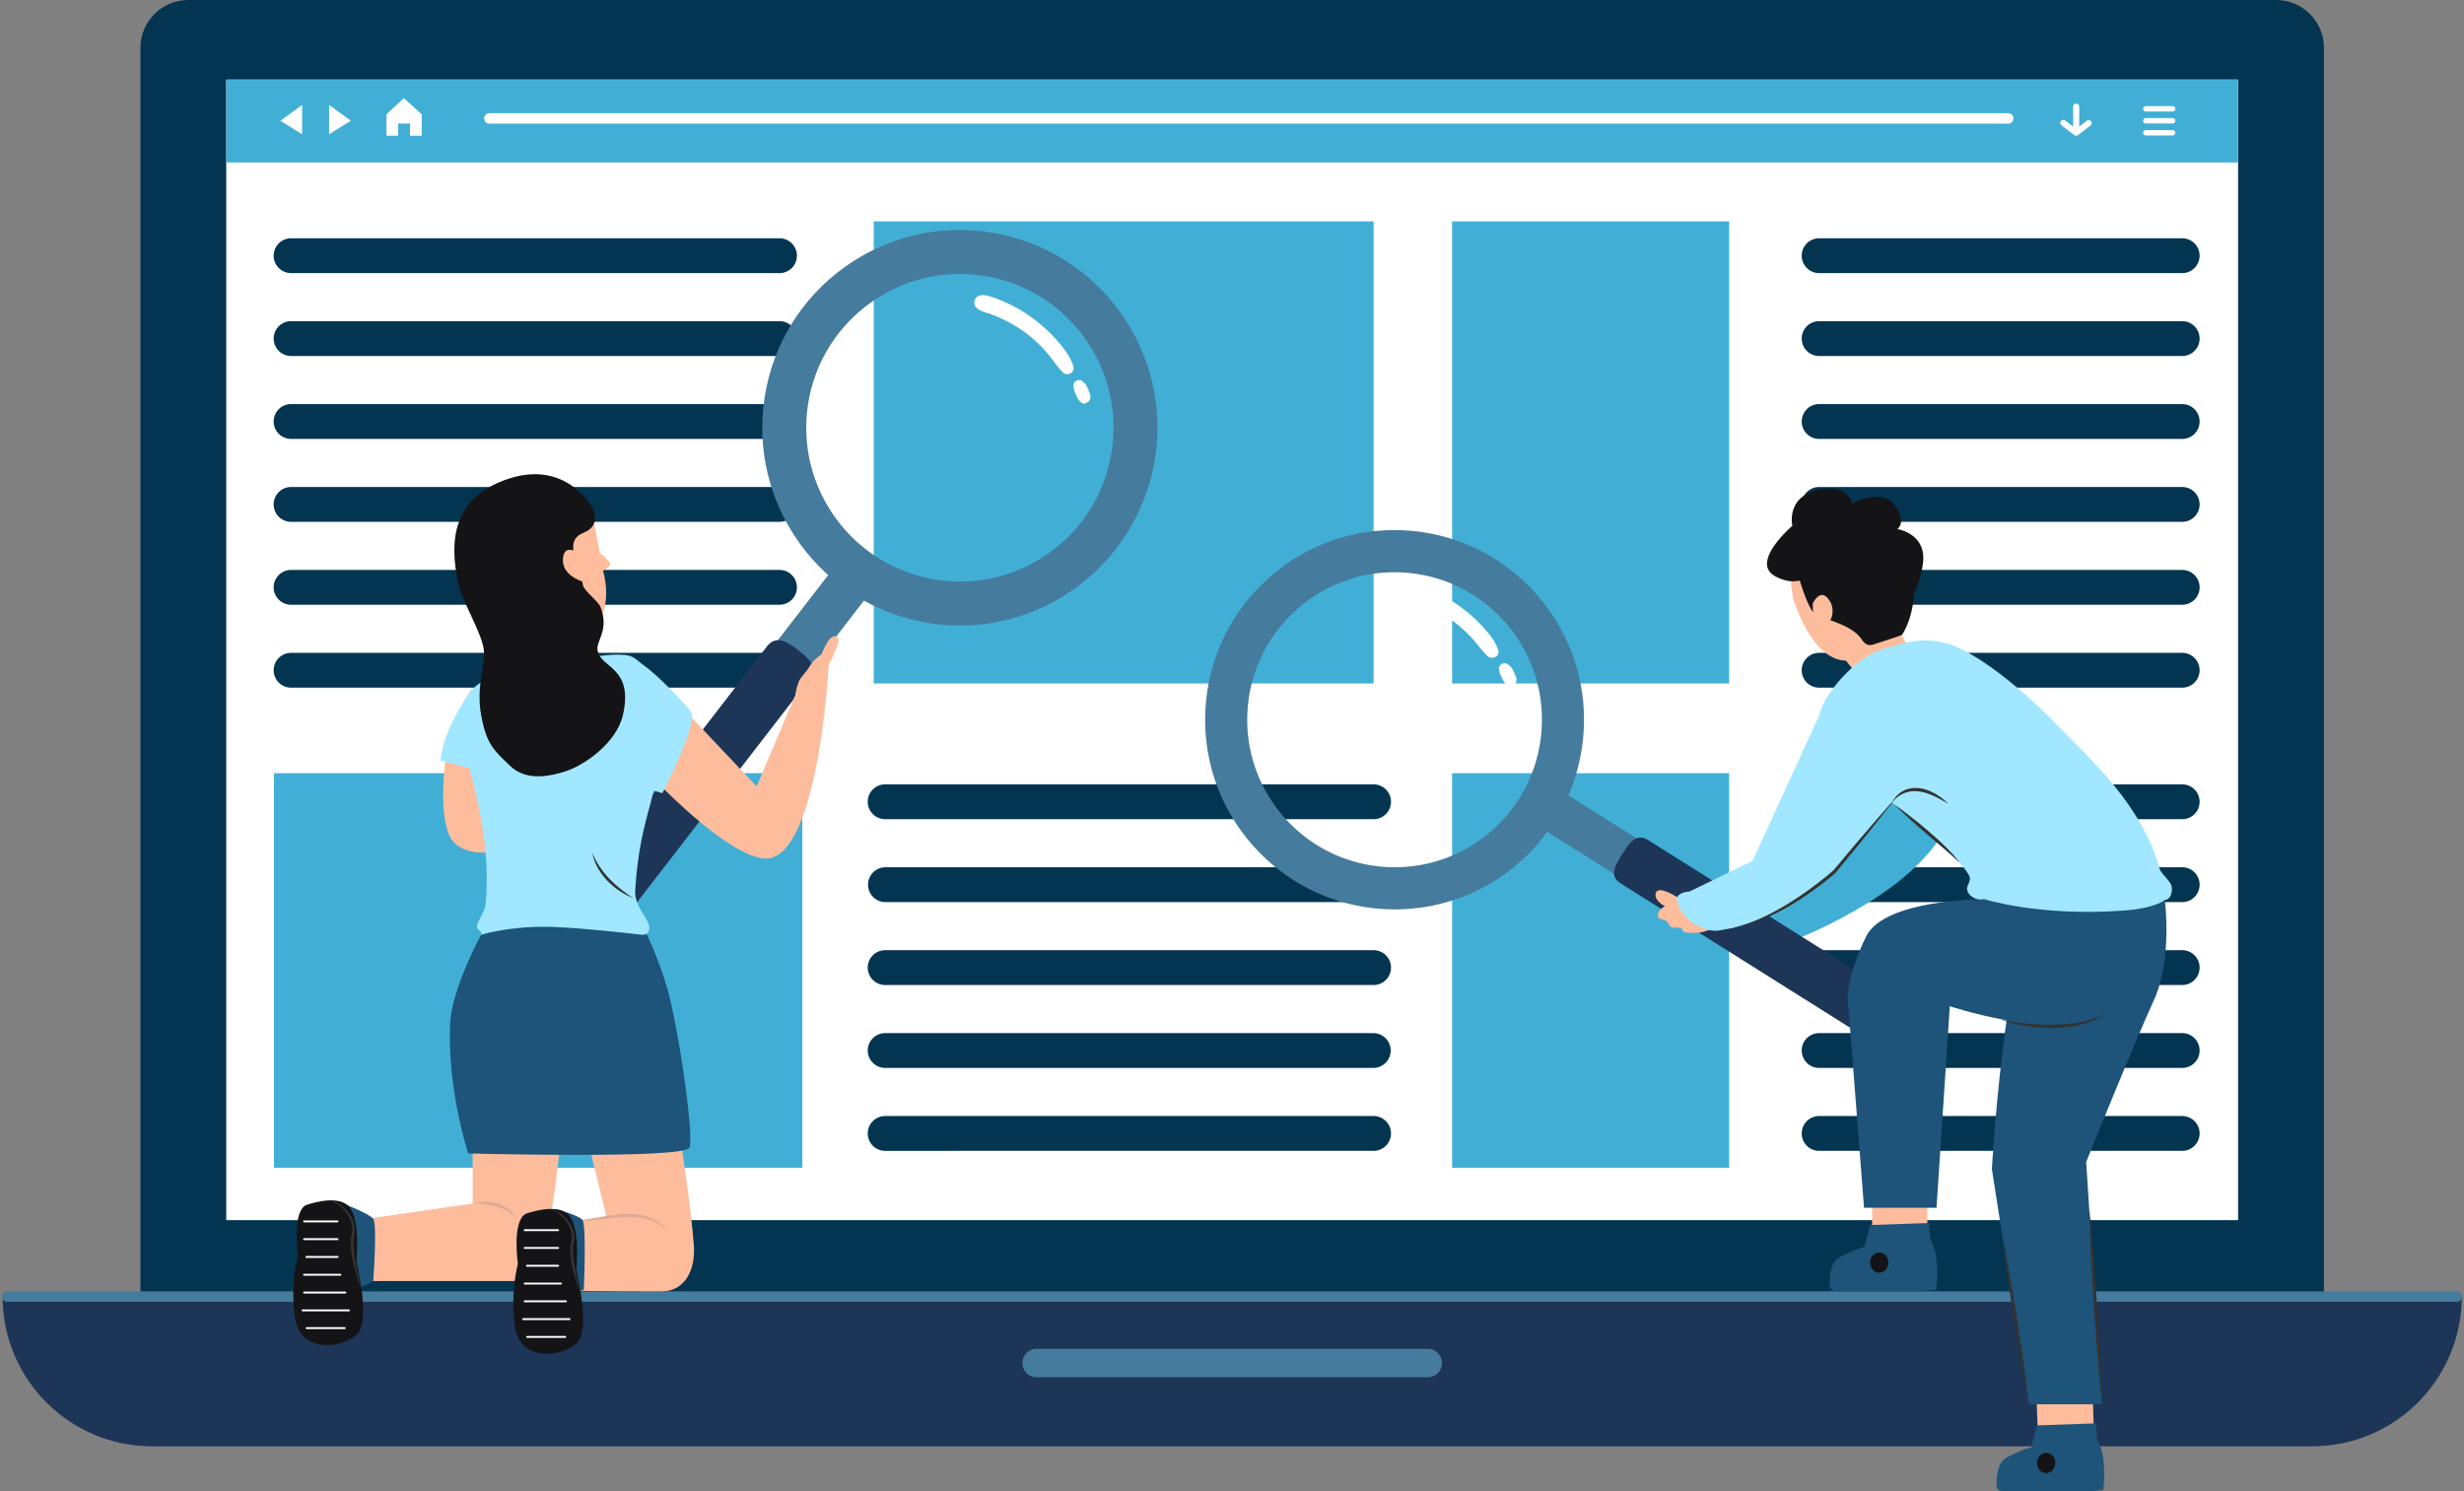 <svg width="446" height="270" fill="none" xmlns="http://www.w3.org/2000/svg"><rect width="100%" height="100%" fill="#808080" stroke="none"/><g clip-path="url(#clip0_2438_11286)"><path d="M395.538 222.369s11.363-8.372 8.518-29.61c0 0-19.047 9.445-8.518 29.61z" fill="#86DCCB"/><path d="M178.13 62.862l-.161-.107c-.173-.114-17.601-11.656-34.356-16.99a.242.242 0 01-.155-.298c.036-.125.173-.19.298-.155 15.958 5.078 32.505 15.756 34.314 16.942 1.881-1.9 19.624-19.742 22.541-20.845a.237.237 0 01.303.137.237.237 0 01-.136.304c-2.923 1.103-22.315 20.672-22.506 20.875l-.136.137h-.006zm-5.06-25.642l-.202-.19c-10.285-9.636-40.945-22.806-41.255-22.937a.242.242 0 01-.125-.31.242.242 0 01.31-.125c.31.131 30.654 13.164 41.189 22.841 1.976-2.914 19.672-28.865 24.386-31.38a.233.233 0 01.22.411c-4.785 2.55-24.177 31.166-24.374 31.452l-.155.227.006.011z" fill="#A0CFD1"/><path d="M411.99 0H34.081c-4.786 0-8.666 3.885-8.666 8.676v224.682c0 4.791 3.88 8.676 8.666 8.676H411.99c4.786 0 8.666-3.885 8.666-8.676V8.676c0-4.791-3.88-8.676-8.666-8.676z" fill="#033551"/><path d="M405.109 14.41H40.95v206.475h364.16V14.409z" fill="#fff"/><path d="M141.089 49.442H52.688a3.152 3.152 0 010-6.304h88.407a3.152 3.152 0 010 6.304h-.006zm0 15.005H52.688a3.152 3.152 0 010-6.304h88.407a3.152 3.152 0 010 6.304h-.006zm0 15.011H52.688a3.152 3.152 0 010-6.305h88.407a3.152 3.152 0 010 6.305h-.006zm0 15.011H52.688a3.152 3.152 0 010-6.305h88.407a3.152 3.152 0 010 6.305h-.006zm0 15.011H52.688a3.151 3.151 0 010-6.304h88.407a3.152 3.152 0 010 6.304h-.006zm0 15.011H52.688a3.151 3.151 0 010-6.304h88.407a3.152 3.152 0 010 6.304h-.006zm253.908-75.049h-65.724a3.152 3.152 0 010-6.304h65.724a3.151 3.151 0 013.148 3.152 3.15 3.15 0 01-3.148 3.152zm0 15.005h-65.724a3.152 3.152 0 010-6.304h65.724a3.151 3.151 0 013.148 3.152 3.15 3.15 0 01-3.148 3.152zm0 15.011h-65.724a3.152 3.152 0 010-6.305h65.724a3.151 3.151 0 013.148 3.153 3.15 3.15 0 01-3.148 3.152zm0 15.011h-65.724a3.152 3.152 0 010-6.305h65.724a3.151 3.151 0 013.148 3.152c0 1.74-1.41 3.153-3.148 3.153zm0 15.011h-65.724a3.152 3.152 0 010-6.304h65.724a3.15 3.15 0 013.148 3.152 3.15 3.15 0 01-3.148 3.152zm0 15.011h-65.724a3.152 3.152 0 010-6.304h65.724a3.15 3.15 0 013.148 3.152 3.15 3.15 0 01-3.148 3.152zm0 23.807h-65.724a3.152 3.152 0 010-6.305h65.724a3.151 3.151 0 013.148 3.153 3.15 3.15 0 01-3.148 3.152zm0 15.011h-65.724a3.153 3.153 0 010-6.305h65.724a3.15 3.15 0 013.148 3.152c0 1.74-1.41 3.153-3.148 3.153zm0 15.01h-65.724a3.152 3.152 0 010-6.304h65.724a3.15 3.15 0 013.148 3.152 3.15 3.15 0 01-3.148 3.152zm0 15.012h-65.724a3.152 3.152 0 010-6.305h65.724a3.152 3.152 0 013.148 3.153 3.15 3.15 0 01-3.148 3.152zm0 15.011h-65.724a3.152 3.152 0 010-6.305h65.724a3.15 3.15 0 013.148 3.152 3.151 3.151 0 01-3.148 3.153zm-146.37-60.044H160.22a3.152 3.152 0 010-6.305h88.407a3.152 3.152 0 010 6.305zm0 15.011H160.22a3.153 3.153 0 010-6.305h88.407a3.152 3.152 0 010 6.305zm0 15.01H160.22a3.152 3.152 0 010-6.304h88.407a3.152 3.152 0 010 6.304zm0 15.012H160.22a3.152 3.152 0 010-6.305h88.407a3.153 3.153 0 010 6.305zm0 15.011H160.22a3.152 3.152 0 010-6.305h88.407a3.152 3.152 0 010 6.305z" fill="#033551"/><path d="M248.627 40.075h-90.473v83.654h90.473V40.075zm64.361 0h-50.147v83.654h50.147V40.075zm-167.756 99.899H49.587v71.425h95.645v-71.425zm167.756 0h-50.147v71.425h50.147v-71.425z" fill="#41AFD5"/><path d="M418.531 261.825H27.54c-14.952 0-27.07-12.133-27.07-27.102h445.126c0 14.969-12.119 27.102-27.071 27.102h.006z" fill="#1D3557"/><path d="M258.436 249.328h-70.807a2.57 2.57 0 01-2.571-2.574 2.57 2.57 0 012.571-2.574h70.807a2.57 2.57 0 012.572 2.574 2.57 2.57 0 01-2.572 2.574z" fill="#457B9D"/><path d="M405.109 14.41H40.95v14.998h364.16V14.41z" fill="#41AFD5"/><path d="M76.008 20.404l-2.916-2.64-2.827 2.64-.316.291v3.874h2.12v-2.205h2.142v2.205h2.119v-3.873l-.322-.293zm-21.32-1.4v5.303l-3.94-2.449 3.94-2.854zm4.887 0v5.303l3.94-2.449-3.94-2.854zm316.232 5.053a.547.547 0 01-.548-.549v-4.213a.547.547 0 111.095 0v4.213a.546.546 0 01-.547.549z" fill="#fff"/><path d="M375.807 24.581a.54.54 0 01-.334-.113l-2.363-1.805a.55.55 0 01.667-.87l2.03 1.549 1.916-1.49a.544.544 0 01.768.101.545.545 0 01-.101.77l-2.25 1.745a.548.548 0 01-.333.113zm-12.315-2.193H88.585a.946.946 0 01-.946-.947c0-.525.423-.948.946-.948h274.913c.524 0 .946.423.946.948a.945.945 0 01-.946.947h-.006zm29.761-2.205h-4.845a.487.487 0 01-.489-.488c0-.268.221-.489.489-.489h4.845a.49.49 0 01.488.489.491.491 0 01-.488.488zm0 2.169h-4.845a.487.487 0 01-.489-.488c0-.268.221-.489.489-.489h4.845a.49.49 0 01.488.489.491.491 0 01-.488.488zm0 2.169h-4.845a.487.487 0 01-.489-.488c0-.269.221-.49.489-.49h4.845c.267 0 .488.221.488.49a.491.491 0 01-.488.488z" fill="#fff"/><path d="M444.685 235.669H1.315a.945.945 0 01-.947-.947c0-.524.423-.948.947-.948H444.69c.524 0 .946.424.946.948a.945.945 0 01-.946.947h-.006z" fill="#457B9D"/><path d="M115.608 181.651H91.686a2.328 2.328 0 01-2.327-2.33 2.328 2.328 0 012.327-2.33h23.922a2.328 2.328 0 012.327 2.33 2.328 2.328 0 01-2.327 2.33z" fill="#A8DADC"/><path d="M110.704 165.347a3.952 3.952 0 01-2.429-.828 3.98 3.98 0 01-.714-5.578l42.748-55.354a3.968 3.968 0 015.571-.715 3.98 3.98 0 01.715 5.578l-42.749 55.354a3.969 3.969 0 01-3.148 1.543h.006z" fill="#457B9D"/><path d="M108.823 168.666a4.799 4.799 0 01-2.959-1.013 4.853 4.853 0 01-.869-6.8l33.815-43.811c1.637-2.115 3.583-.953 5.702.686 2.113 1.638 3.595 3.122 1.958 5.244l-33.814 43.811a4.837 4.837 0 01-3.833 1.883z" fill="#1D3557"/><path d="M173.755 113.241c-1.923 0-3.875-.155-5.833-.483-19.452-3.212-32.672-21.667-29.469-41.141 1.553-9.434 6.684-17.699 14.445-23.27 7.762-5.572 17.226-7.783 26.654-6.228 9.422 1.556 17.678 6.692 23.243 14.463 5.566 7.77 7.774 17.245 6.22 26.685-2.88 17.513-18.082 29.98-35.26 29.98v-.006zm-4.542-8.331c7.333 1.21 14.69-.513 20.732-4.845 6.035-4.332 10.029-10.762 11.237-18.097 1.209-7.342-.512-14.708-4.839-20.756-4.327-6.043-10.749-10.041-18.076-11.25-15.131-2.492-29.47 7.794-31.964 22.948-2.494 15.148 7.792 29.503 22.922 32h-.012z" fill="#457B9D"/><path d="M176.427 54.383c.566-1.746 3.089-.644 4.232-.208a26.596 26.596 0 017.577 4.457 27.101 27.101 0 013.429 3.385c1.071 1.275 2.178 2.735 2.637 4.356.321 1.144-1.203 1.776-1.959 1.019-1-1.007-1.767-2.27-2.696-3.361a24.406 24.406 0 00-2.934-2.932c-2.143-1.794-4.578-3.164-7.185-4.16-1.095-.417-3.654-.834-3.101-2.55v-.006zm17.928 15.941a31.669 31.669 0 01-.053-.304 1.008 1.008 0 01.904-1.21c.203-.017.465.012.625.15.197.16.435.333.602.53.172.208.297.465.41.715.203.435.369.894.5 1.358.084.292-.006.686-.166.936-.167.256-.483.47-.78.542-.917.227-1.625-1.507-1.72-1.781-.054-.132-.102-.263-.161-.394a1.933 1.933 0 01-.155-.542h-.006z" fill="#fff"/><path d="M64.854 231.904h29.898c1.619-.447 3.035-1.425 3.22-2.271 2.744-12.806 3.69-25.26 3.952-28.037.732-7.705.732-28.252.732-28.252l-17.1 2.568v41.958l-21.369 3.099.667 10.929v.006z" fill="#FDBD9D"/><path d="M85.562 217.876c1.404-.381 2.922-.429 4.368-.053.72.196 1.423.5 2.024.953.601.447 1.101 1.043 1.375 1.728-.958-1.108-2.202-1.758-3.547-2.103-1.346-.364-2.762-.429-4.214-.519l-.006-.006z" fill="#DEAC93"/><path d="M118.293 175.912s6.255 35.743 7.297 49.496c.333 4.398-1.554 8.373-5.827 8.373-8.571 0-17.708-.131-17.708-.131l-1.422-12.294 9.178-.971-11.184-45.575 19.666 1.102z" fill="#FDBD9D"/><path d="M104.591 221.046l2.137-.393 2.136-.369c1.417-.257 2.869-.483 4.339-.525 1.465-.03 2.965.09 4.369.608.697.262 1.363.602 1.947 1.067a5.857 5.857 0 011.428 1.662c-.91-1.138-2.16-1.913-3.517-2.3-1.358-.387-2.786-.489-4.209-.441-1.428.036-2.845.238-4.291.399l-2.167.197c-.726.042-1.446.089-2.178.095h.006z" fill="#DEAC93"/><path d="M85.443 124.712s-2.822 3.695-4.125 9.129c-1.304 5.435-1.953 15.863.869 18.688 2.821 2.825 8.03 1.519 8.03 1.519l-4.774-29.336z" fill="#FDBD9D"/><path d="M117.18 169.345s2.886 6.168 4.136 11.644c2.488 10.929 4.179 25.404 3.488 26.786-1.035 2.068-40.064 1.037-40.064 1.037s-3.958-12.198-3.232-23.938c.351-5.661 5.226-15.243 5.637-15.654.553-.56 6.154-1.669 12.458-1.812 7.892-.178 16.833.775 17.577 1.943v-.006z" fill="#1E5479"/><path d="M79.764 137.709l6.012 1.555-.333-14.546s-5.292 7.169-5.679 12.991z" fill="#A1E7FF"/><path d="M88.097 158.089a50.241 50.241 0 01-.226 5.822c-.09.972-1.393 2.795-1.518 3.689-.125.876.929.828.786 1.615 0 0 5.22-1.615 12.398-1.424 5.893.16 16.541 1.424 16.541 1.424s1.554.256 1.423-1.424c-.131-1.681-2.696-3.618-2.518-6.597.774-12.937 4.018-16.62 4.393-25.106.375-8.396-1.298-15.475-5.042-17.21-3.994-1.853-25.421 4.094-25.421 4.094-3.97.549-5.429 4.35-5.208 11.305.053 1.74 4.142 12.24 4.392 23.806v.006z" fill="#A1E7FF"/><path d="M122.804 127.418c1.161 1.162 14.155 14.945 14.155 14.945l6.981-16.501 6.203-7.764s-1 24.563-6.792 33.877c-.958 1.543-2.053 2.67-3.291 3.194-1.387.584-3.316.119-5.453-.935-6.868-3.391-15.874-12.842-15.874-12.842l4.071-13.974z" fill="#FDBD9D"/><path d="M113.692 119.009c2.845.256 9.91 7.997 11.374 9.833 1.464 1.835-5.172 14.748-5.172 14.748l-7.339-2.163s-1.709-22.68 1.137-22.418z" fill="#A1E7FF"/><path d="M107.704 99.517s3.101 2.055 2.696 2.8c-.405.739-1.613 1.139-1.613 1.139l-1.083-3.94z" fill="#FDBD9D"/><path d="M103.853 116.297c-5.44 1.508-10.41-2.8-11.84-7.967l-2.267-8.188c-1.428-5.166 1.417-10.464 6.357-11.834 4.94-1.371 10.107 1.704 11.535 6.864l1.548 8.272c1.428 5.166.107 11.346-5.333 12.853z" fill="#FDBD9D"/><path d="M106.829 91.287s2.654 3.618-1.256 5.185c-3.696 1.484-.756 5.709-.042 9.499.179.959 2.768 2.89 3.149 3.873 1.589 4.118-.613 5.959-.542 7.61.161 3.546 6.708 2.997 4.595 12.061-1.166 5.012-7.077 9.171-10.654 10.208-1.952.566-6.583 1.966-9.738-1.067-2.88-2.771-4.256-3.831-5.232-9.075-1.035-5.59.923-9.326.417-12.276-.506-2.95-3.875-8.617-4.5-11.352-2.06-9.004-.256-15.392 7.333-18.646 8.678-3.719 14.041.447 16.464 3.98h.006z" fill="#141417"/><path d="M106.519 101.573s-4.19-4.2-4.601-.56c-.411 3.641 4.583 4.571 4.583 4.571l.012-4.011h.006zm42.82 20.082s3-5.452 2.339-6.173c-1.22-1.329-2.553 1.913-2.976 2.979 0 0-1.381.852-2.125 2.128-.744 1.275-1.595 1.811-2.018 2.872-.422 1.067-.619 2.402-.619 2.402s4.875-2.938 5.405-4.214l-.006.006z" fill="#FDBD9D"/><path d="M107.245 154.43c.328.888.798 1.692 1.298 2.461a17.192 17.192 0 001.726 2.157 21.71 21.71 0 002.048 1.865c.351.304.744.554 1.107.846.375.28.773.525 1.154.811a32.582 32.582 0 01-1.285-.59c-.405-.244-.834-.459-1.214-.739-.792-.524-1.512-1.156-2.185-1.835a12.06 12.06 0 01-1.696-2.301c-.465-.834-.822-1.734-.959-2.675h.006z" fill="#333"/><path d="M100.638 218.901s4.006 1.025 4.78 1.943c.774.918.256 12.681.256 12.681l-4.327.709-.709-15.333z" fill="#1E5479"/><path d="M95.103 219.754s5.547-2.098 7.762.125c2.214 2.223 1.476 9.129 1.476 9.868 0 .739 2.708 10.983 0 13.45-2.709 2.467-10.107 3.331-11.09-2.837-.987-6.167.495-11.596.495-11.596s-1.107-7.527 1.357-9.004v-.006z" fill="#141417"/><path d="M98.9 218.89c.762-.042 1.518.202 2.191.572.672.375 1.256.906 1.738 1.513.476.608.857 1.317 1.03 2.098.089.387.125.787.107 1.186-.012.405-.137.798-.179 1.138-.167 1.436.078 2.944.351 4.41.268 1.478.637 2.938 1.012 4.398-.607-1.389-1.065-2.837-1.44-4.309a18.868 18.868 0 01-.411-2.252c-.083-.763-.131-1.538-.012-2.324.066-.412.173-.745.191-1.097.029-.351 0-.709-.066-1.061a5.38 5.38 0 00-.863-1.978 6.1 6.1 0 00-1.565-1.537c-.613-.418-1.322-.704-2.072-.763l-.012.006z" fill="#333"/><path d="M102.299 242.195H95.43a.173.173 0 110-.345h6.869a.173.173 0 110 .345zm.78-3.223h-8.38a.173.173 0 010-.346h8.38a.173.173 0 010 .346zm-.643-3.218h-7.464a.173.173 0 010-.346h7.464c.095 0 .173.078.173.173a.174.174 0 01-.173.173zm-.911-3.218h-6.547a.173.173 0 010-.346h6.547a.173.173 0 010 .346zm-.506-3.225h-5.63a.172.172 0 110-.345h5.63a.172.172 0 110 .345zm0-3.217h-6.041a.173.173 0 010-.346h6.041a.173.173 0 010 .346zm0-3.224h-6.041a.173.173 0 010-.346h6.041a.173.173 0 010 .346z" fill="#fff"/><path d="M62.378 217.995s4.393 1.681 5.172 2.652c.78.971 0 11.322 0 11.322l-4.458 2.265-.708-16.239h-.006z" fill="#1E5479"/><path d="M55.295 218.198s5.547-2.098 7.761.125c2.22 2.223 1.477 9.129 1.477 9.868 0 .739 2.708 10.983 0 13.45-2.709 2.467-10.107 3.331-11.09-2.836-.987-6.168.495-11.597.495-11.597s-1.107-7.526 1.357-9.004v-.006z" fill="#141417"/><path d="M59.17 217.334c.78-.042 1.56.239 2.232.644.678.411 1.256.977 1.726 1.615.47.643.84 1.376 1 2.175.083.399.113.81.09 1.221a3.547 3.547 0 01-.096.614 6.15 6.15 0 00-.095.542c-.137 1.484.113 3.034.387 4.541.273 1.52.642 3.021 1.011 4.529-.6-1.436-1.059-2.926-1.434-4.439-.173-.763-.333-1.532-.423-2.313-.095-.78-.142-1.573-.041-2.377.024-.197.065-.405.113-.602a3.994 3.994 0 00.042-1.633 5.658 5.658 0 00-.84-2.062 6.365 6.365 0 00-1.56-1.638c-.612-.453-1.332-.769-2.106-.829l-.006.012z" fill="#333"/><path d="M62.378 240.604h-6.869a.172.172 0 110-.345h6.869a.173.173 0 110 .345zm.774-3.217h-8.38a.173.173 0 010-.346h8.38a.173.173 0 110 .346zm-.637-3.224H55.05a.173.173 0 010-.346h7.464a.173.173 0 010 .346zm-.917-3.219h-6.547a.173.173 0 110-.345h6.547a.172.172 0 110 .345zm-.506-3.218h-5.63a.172.172 0 110-.345h5.63a.173.173 0 110 .345zm0-3.223h-6.041a.173.173 0 010-.346h6.041a.173.173 0 010 .346zm0-3.218h-6.041a.173.173 0 010-.346h6.041a.173.173 0 010 .346z" fill="#fff"/><path d="M341.909 140.11s-4.506 9.63-8.392 14.171c-3.887 4.541-15.125 10.923-15.125 10.923l7.131 4.648s6.065-2.27 13.392-6.918c8.857-5.626 12.018-10.733 13.178-12.759 3.048-5.339-10.184-10.059-10.184-10.059v-.006z" fill="#41AFD5"/><path d="M378.973 258.046l-.202-5.923h-10.19l.244 6.18 10.148-.257zm-35.01-143.459l2.476 4.386-8.613 5.292-4.577-5.786s7.863-4.654 10.72-3.892h-.006z" fill="#FDBD9D"/><path d="M324.571 108.378s2.97 10.083 8.636 11.12c5.667 1.037 8.643-5.703 8.643-5.703s-4.435-14.719-8.399-15.482c-3.964-.763-11.095-1.4-8.874 10.065h-.006z" fill="#FDBD9D"/><path d="M343.427 95.78s1.875-1.227-.583-4.463c-2.31-3.045-7.56-.197-7.56-.197s-.839-3.426-5.815-2.52c-6.303 1.15-5.041 6.596-5.041 6.596s-7.756 6.597-3.101 9.124c1.815.983 3.303 1.049 4.44.768.47 1.526 1.095 3.332 1.809 4.75.542 1.084.905 1.549 2.863 2.163 3.292 1.025 5.506 2.217 6.482 3.677.625.941 1.226 1.317 2.268.971 4.976-1.633 4.363-1.412 5.107-1.746 0 0 1.946-2.807 2.119-7.365a17.508 17.508 0 001.667-5.739c.583-5.238-4.655-6.019-4.655-6.019z" fill="#141417"/><path d="M328.118 109.242s1.542-3.326 3.238-.161c.506.941.381 2.139.167 2.723-.393 1.084-1.512 1.591-1.512 1.591l-1.845-2.211-.054-1.948.006.006z" fill="#FDBD9D"/><path d="M367.224 254.22h13.231l-2.845-43.859s8.809-21.81 12.238-29.247c3.428-7.437 2-18.205 2-18.205s-16.821-15.791-23.029-2.157c-6.208 13.634-8.274 50.902-8.274 50.902l6.673 42.566h.006z" fill="#1E5479"/><path d="M380.455 254.221c-.315-2.932-.559-5.87-.797-8.802-.238-2.937-.423-5.875-.643-8.813-.167-2.938-.363-5.882-.506-8.82l-.202-4.415c-.048-1.472-.113-2.944-.143-4.416.161 1.466.286 2.932.428 4.398l.369 4.404c.239 2.937.429 5.875.637 8.813.167 2.944.363 5.882.5 8.826.143 2.943.274 5.887.346 8.831l.011-.006zm-18.035-30.66c.524 2.538.977 5.083 1.429 7.627.446 2.551.845 5.101 1.268 7.658.375 2.556.779 5.112 1.137 7.675l.517 3.844c.149 1.287.322 2.568.459 3.855-.268-1.269-.494-2.539-.744-3.808l-.685-3.82c-.446-2.55-.845-5.101-1.268-7.657-.375-2.556-.779-5.113-1.131-7.675-.351-2.563-.696-5.125-.976-7.699h-.006z" fill="#333"/><path d="M338.284 186.538c-.69 0-1.392-.191-2.023-.584l-56.736-35.701a3.815 3.815 0 01-1.197-5.256 3.795 3.795 0 015.25-1.198l56.736 35.701a3.815 3.815 0 011.196 5.256 3.805 3.805 0 01-3.226 1.788v-.006z" fill="#457B9D"/><path d="M340.796 188.933a4.61 4.61 0 01-2.464-.715l-44.903-28.24c-2.173-1.365-1.196-3.105.167-5.28 1.363-2.175 2.601-3.957 4.767-2.592l44.903 28.24a4.648 4.648 0 011.465 6.406 4.636 4.636 0 01-3.935 2.175v.006z" fill="#1D3557"/><path d="M252.478 164.626c-.768 0-1.542-.024-2.321-.078-18.863-1.251-33.195-17.639-31.94-36.523.608-9.147 4.738-17.514 11.625-23.556 6.893-6.037 15.72-9.028 24.856-8.426 18.863 1.251 33.195 17.639 31.94 36.523-.608 9.147-4.738 17.514-11.625 23.556-6.303 5.524-14.232 8.504-22.535 8.504zm-.089-61.027c-6.458 0-12.625 2.312-17.529 6.614-5.357 4.696-8.571 11.203-9.042 18.319-.976 14.689 10.173 27.435 24.845 28.407 7.107.47 13.975-1.854 19.332-6.555 5.357-4.696 8.571-11.203 9.042-18.319.47-7.115-1.852-13.992-6.548-19.355-4.69-5.363-11.19-8.581-18.297-9.052a26.607 26.607 0 00-1.803-.059z" fill="#457B9D"/><path d="M252.829 106.465c.494-1.769 3.06-.774 4.22-.393 2.792.924 5.423 2.348 7.756 4.13 1.28.977 2.482 2.044 3.565 3.236 1.125 1.227 2.292 2.639 2.816 4.236.375 1.133-1.125 1.824-1.911 1.103-1.042-.965-1.863-2.193-2.833-3.242a24.868 24.868 0 00-3.06-2.807c-2.214-1.698-4.708-2.967-7.35-3.849-1.114-.37-3.685-.679-3.203-2.414zm18.589 15.16a4.34 4.34 0 00-.066-.298 1.016 1.016 0 01.363-1.049.922.922 0 01.489-.196c.196-.024.464 0 .63.119.203.155.447.316.625.506.185.203.316.453.441.697.22.43.405.876.559 1.335.102.292.024.686-.131.942a1.39 1.39 0 01-.755.578c-.905.262-1.691-1.436-1.792-1.704-.06-.132-.113-.257-.179-.382a1.898 1.898 0 01-.178-.536l-.006-.012z" fill="#fff"/><path d="M348.855 217.965v4.267h-9.981v-5.53l9.981 1.263z" fill="#FDBD9D"/><path d="M338.522 221.755l-1.077 4.034s-.994-.012-4.482 1.818c-1.631.858-1.821 3.522-1.791 5.041.011.602.5 1.085 1.107 1.085h14.588c.732 0 1.542.012 3.631-.286.697-6.77-1.137-9.183-1.137-9.183l-.19-2.861-10.643.358-.006-.006z" fill="#1E5479"/><path d="M340.153 230.401c.917 0 1.661-.821 1.661-1.835s-.744-1.836-1.661-1.836-1.66.822-1.66 1.836c0 1.014.743 1.835 1.66 1.835z" fill="#141417"/><path d="M359.105 162.761s-17.97.03-21.297 6.716c-3.327 6.686-3.363 11.125-3.363 11.125l2.958 38.043h13.119l2.405-36.487s17.707 5.833 23.785 1.823c2.66-1.758 5.16-4.523 7.327-7.479 4.66-6.352 7.809-13.586 7.809-13.586l-32.749-.155h.006z" fill="#1E5479"/><path d="M362.135 184.582c.803.155 1.601.31 2.41.417.804.131 1.607.233 2.417.304 1.613.149 3.232.239 4.845.215a31.813 31.813 0 004.809-.489c.786-.185 1.578-.34 2.339-.626.792-.202 1.506-.59 2.274-.882a15.526 15.526 0 01-4.512 1.955c-1.601.399-3.249.59-4.898.638a29.464 29.464 0 01-4.917-.358c-1.619-.262-3.226-.614-4.767-1.174z" fill="#333"/><path d="M359.105 162.76s9.946 3.194 25.148 2.092c6.029-.435 7.601-1.937 7.601-1.937 1.143-.095 1.375-1.543 1.238-2.383-.173-1.079-1.935-2.301-2.22-3.325-3.179-11.567-12.78-19.946-17.012-24.409-12.85-13.533-20.469-16.012-20.469-16.012-4.762-1.525-7.607-.852-12.946.858-4.94 1.579-10.756 8.575-11.136 12.008-.512 4.618 5.737 9.326 15.993 18.014 5.571 4.72 9.613 8.069 11.136 10.863.494.912-.494 1.675-.38 2.479.19 1.335 1.904 2.098 3.047 1.752z" fill="#A1E7FF"/><path d="M342.951 145.682c1.083.75 2.125 1.555 3.16 2.365a87.643 87.643 0 013.048 2.503c.994.864 1.982 1.734 2.917 2.664.464.465.928.935 1.374 1.424.435.501.869.995 1.256 1.532a100.602 100.602 0 00-2.94-2.616l-2.994-2.551c-.988-.858-1.988-1.716-2.958-2.604l-1.452-1.335c-.471-.459-.953-.906-1.411-1.382z" fill="#333"/><path d="M338.302 141.802s-4.285 8.861-6.857 13.438c-2.571 4.576-13.707 12.293-18.564 12.865-4.857.573-9.339-4.725-9.339-4.725s10.767-3.284 12.767-5.572c2-2.288 11.994-21.161 11.994-21.161l9.993 5.149.006.006z" fill="#FDBD9D"/><path d="M302.875 164.757s-3.661-1.222-3.173-3.057c.489-1.836 5.131 1.525 5.131 1.525s-.369 1.651-1.952 1.526l-.006.006z" fill="#FDBD9D"/><path d="M303.601 163.201s-3.958.864-3.476 2.807c.113.453 1.244.423 1.589.793.262.286.393.637.643.917.351.394 1.429.119 1.893.274.256.09.238.543.577.704.518.238 1.447.178 2.012.178 2.756 0 4.696-1.948 4.696-1.948l-7.94-3.731.006.006z" fill="#FDBD9D"/><path d="M330.017 127.936l-12.803 27.924-11.422 5.542s-1.03 0-1.762.512c-.732.513-.488 1.067-.488 1.067s.684 4.308 6.214 5.464c1.101.233 2.702-.28 4.107-.542 8.749-1.621 18.201-10.142 18.201-10.142l14.089-16.966-16.136-12.865v.006z" fill="#A1E7FF"/><path d="M313.863 167.909a28.298 28.298 0 004.952-1.716 43.996 43.996 0 004.619-2.467c2.982-1.811 5.809-3.903 8.446-6.173l-.03.029c1.893-2.234 3.75-4.499 5.673-6.71a380.545 380.545 0 015.779-6.62 413.096 413.096 0 01-5.446 6.895c-1.822 2.294-3.708 4.534-5.554 6.805l-.011.018-.018.012c-1.322 1.186-2.72 2.246-4.155 3.277a57.007 57.007 0 01-4.428 2.884 43.69 43.69 0 01-4.744 2.33c-1.643.632-3.333 1.156-5.071 1.436h-.012z" fill="#333"/><path d="M368.748 258.028l-1.078 4.035s-.994-.012-4.482 1.817c-1.631.858-1.821 3.522-1.791 5.042.011.601.5 1.084 1.107 1.084h14.588c.733 0 1.542.012 3.631-.286.697-6.769-1.137-9.183-1.137-9.183l-.19-2.86-10.643.357-.005-.006z" fill="#1E5479"/><path d="M372.033 264.839c0 1.013-.744 1.836-1.661 1.836-.916 0-1.66-.823-1.66-1.836 0-1.013.744-1.835 1.66-1.835.917 0 1.661.822 1.661 1.835z" fill="#141417"/><path d="M342.582 145.139a4.356 4.356 0 012.071-2.038c.905-.447 1.964-.542 2.947-.387.499.059.97.226 1.44.375.452.191.899.399 1.327.638.411.268.822.524 1.209.822.363.322.738.626 1.083.96-.429-.227-.833-.477-1.25-.716-.411-.232-.845-.429-1.262-.649-.863-.37-1.726-.727-2.637-.84-.899-.149-1.821-.096-2.678.226a5.338 5.338 0 00-2.25 1.609z" fill="#333"/></g><defs><clipPath id="clip0_2438_11286"><path fill="#fff" transform="translate(.368)" d="M0 0h445.263v270H0z"/></clipPath></defs></svg>